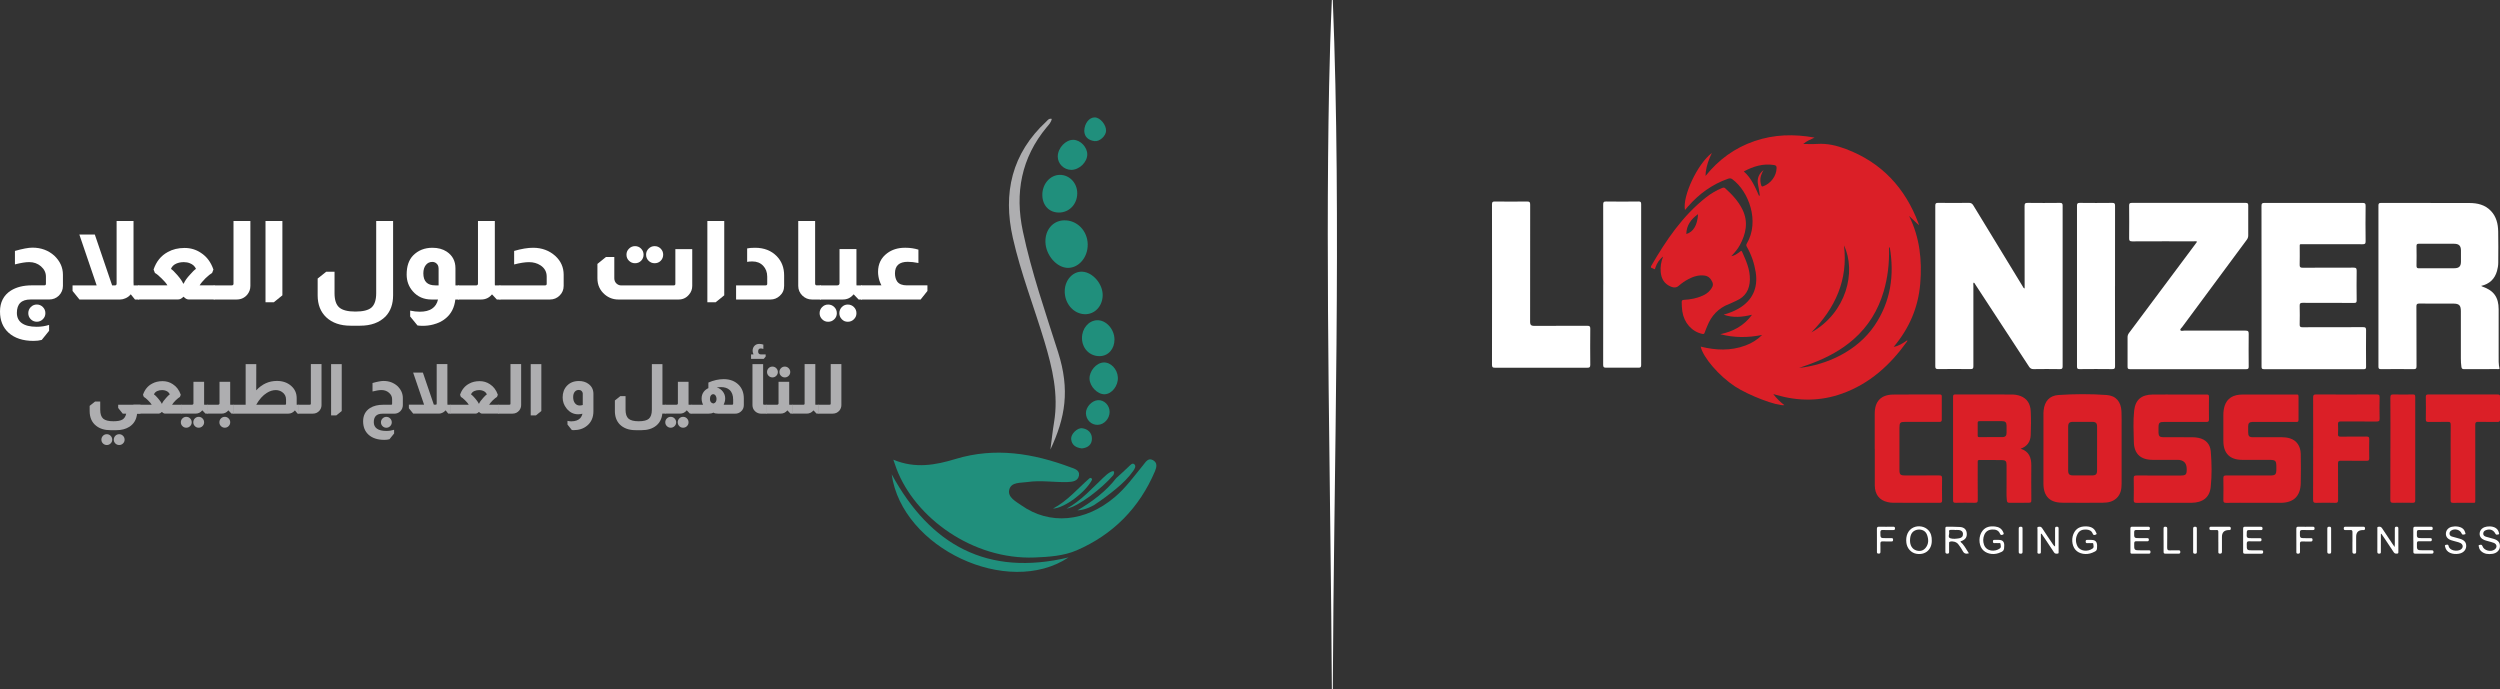 <?xml version="1.0" encoding="UTF-8"?><svg id="Layer_2" xmlns="http://www.w3.org/2000/svg" viewBox="0 0 813.16 224.21"><rect x="0" y="0" width="813.16" height="224.21" fill="#333333" stroke="none"/><defs><style>.cls-1{fill:#208f7c;}.cls-1,.cls-2,.cls-3,.cls-4{stroke-width:0px;}.cls-2{fill:#aeaeb0;}.cls-3{fill:#db1f27;}.cls-4{fill:#fff;}</style></defs><g id="Layer_1-2"><path class="cls-3" d="m576.77,128.17c1.15,1.5,2.32,2.6,3.62,3.61-2.48.32-11.63-3.17-16.09-6.1-5.16-3.4-10.36-9.42-11.13-12.94,4.9,1.22,9.77,1.43,14.57-.36,2.04-.76,3.86-1.86,5.42-3.44-4.57.93-9.1.95-13.61-.24,4.13-.87,7.65-2.67,10.33-6.33-3.16.75-6.12,1.09-9.24-.02,1.79-.51,3.34-1.11,4.79-1.94,4.55-2.62,6.46-6.69,5.64-11.88-.47-2.93-1.41-5.68-2.88-8.25-.22-.38-.26-.65-.02-1.05,4.28-7.25.62-17-4.69-20.93-.49-.36-.89-.34-1.41-.16-5.19,1.81-9.46,4.96-13.06,9.06-.31.35-.61.71-.95,1.11-.86-4.52,4.08-15.04,8.76-18.57-1,2.04-1.71,4.03-1.99,6.15-.05.35-.04.71-.08,1.34,4.33-5.39,9.56-9.15,15.9-11.33,6.35-2.18,12.81-2.37,19.57-1.15-1.37.62-2.58,1.11-3.68,2.08,1.6,0,3.08.08,4.55-.02,3.24-.21,6.31.52,9.3,1.65,11.67,4.39,19.34,12.7,23.65,24.27.05.13.07.27.14.54-1.14-1.07-2.18-2.06-3.23-3.04,3.49,7,4.27,14.41,3.63,22.05-.65,7.77-3.6,14.57-8.64,20.54,1.69-.29,3.04-1.2,4.37-2.12.17.19.02.31-.05.41-5.44,7.63-12.15,13.71-21.12,16.92-7.05,2.52-14.21,2.51-21.37.42-.25-.07-.51-.14-.99-.28m37.89-47.8c-.15.17-.21.21-.22.25-.02.12-.02.24-.02.36.11,4.7-.42,9.32-1.75,13.83-1.79,6.09-4.97,11.3-9.75,15.52-4.06,3.57-8.74,6.04-13.77,7.92-1.24.46-2.49.89-3.97,1.42,8.88-.97,18.83-5.4,24.5-13.75,5.27-7.76,6.54-16.31,4.98-25.54m-41.02-25.1c-.14.25-.29.5-.42.76-.68,1.34-.85,2.73-.38,4.17.11.35.2.55.68.37,2.47-.91,4.27-3.34,4.33-5.87.02-.66-.16-.93-.85-1.04-3.52-.55-6.69.41-9.81,2.09,2.48,2.18,3.7,5.1,4.98,8.01.29-.28.19-.52.15-.75-.15-.97-.28-1.96-.49-2.92-.43-1.99.24-3.58,1.82-4.82m26.12,24.54c1.39,11.28-2.88,20.43-10.61,28.3,11.41-6.39,14.69-19.76,10.61-28.3"/><path class="cls-4" d="m658.54,93.83v-.99c0-8.6.01-17.2-.02-25.8,0-.8.17-1.07,1.02-1.05,3.48.05,6.95.03,10.43,0,.66,0,.94.11.93.87-.02,17.44-.02,34.88,0,52.32,0,.73-.23.89-.91.88-2.85-.04-5.7-.05-8.54,0-.74.01-1.12-.26-1.5-.84-5.81-8.9-11.63-17.79-17.45-26.69-.14-.22-.23-.49-.52-.62-.24.29-.11.63-.11.93,0,8.75-.02,17.5,0,26.25,0,.72-.14.97-.92.96-3.51-.05-7.01-.04-10.52,0-.74,0-.95-.17-.95-.93.02-17.41.02-34.82,0-52.23,0-.69.17-.92.89-.91,3.36.04,6.71.04,10.07,0,.7,0,1.06.25,1.41.82,5.33,8.78,10.68,17.54,16.03,26.3.15.24.21.56.63.72"/><path class="cls-4" d="m806.99,92.98c.25.13.37.21.5.26,3.65,1.26,5.22,3.46,5.23,7.33,0,4.94,0,9.89,0,14.83,0,1.52-.08,3.06.3,4.55-.31.17-.62.1-.91.1-3.54,0-7.07,0-10.61.02-.55,0-.8-.14-.89-.71-.14-.92-.18-1.85-.18-2.77-.01-5.12,0-10.25,0-15.37,0-1.91-.55-2.46-2.45-2.47-3.69,0-7.37.02-11.06-.02-.75,0-.96.21-.95.96.03,6.47,0,12.94.04,19.41,0,.82-.23.98-1,.97-3.51-.04-7.01-.03-10.52,0-.64,0-.87-.12-.87-.83.02-17.47.02-34.94,0-52.4,0-.7.23-.84.88-.84,9.56.02,19.12,0,28.69.03,2.64,0,5.13.57,7.04,2.6,1.75,1.86,2.29,4.19,2.34,6.62.08,3.38.03,6.77.02,10.16,0,.93-.16,1.85-.41,2.75-.73,2.58-2.41,4.2-5.16,4.84m-14.38-5.75c1.89,0,3.77.01,5.66,0,1.53-.01,2.14-.61,2.16-2.11.02-1.23.01-2.46,0-3.68-.02-1.53-.66-2.16-2.22-2.17-3.8,0-7.61,0-11.41-.01-.6,0-.85.12-.83.78.04,2.13.04,4.25,0,6.38-.02.72.27.84.89.83,1.92-.03,3.83-.01,5.75-.01"/><path class="cls-4" d="m735.6,93.05c0-8.69.01-17.38-.02-26.07,0-.81.23-.99,1.01-.98,10.61.02,21.23.02,31.84,0,.75,0,1.03.13,1.02.97-.05,3.84-.05,7.67,0,11.51.01.85-.27.96-1.01.96-6.42-.03-12.83-.02-19.25-.01-1.34,0-1.16-.18-1.17,1.21,0,1.83.03,3.66-.02,5.48-.02.75.2.96.95.96,5.52-.03,11.03,0,16.55-.03.81,0,1.05.2,1.04,1.03-.05,3.21-.04,6.41,0,9.62,0,.69-.2.84-.86.83-5.58-.03-11.15,0-16.73-.03-.75,0-.97.2-.95.95.05,2.04.05,4.08,0,6.11-.02.74.24.88.92.88,6.57-.02,13.13,0,19.7-.03.81,0,.99.22.98,1-.04,3.96-.03,7.91,0,11.87,0,.61-.13.81-.78.81-10.79-.02-21.59-.02-32.38,0-.8,0-.84-.33-.84-.95.01-8.69,0-17.38,0-26.07"/><path class="cls-4" d="m714.63,78.62c-.38-.23-.72-.13-1.03-.13-6.68,0-13.37-.02-20.05.02-.86,0-1.03-.27-1.02-1.06.04-3.51.03-7.01,0-10.52,0-.65.1-.94.86-.94,12.35.02,24.7.02,37.05,0,.7,0,.83.23.83.87-.03,3.24-.03,6.47,0,9.71,0,.54-.15.97-.46,1.4-7.01,9.46-14.01,18.92-21.01,28.38-.24.33-.75.7-.6,1.02.2.42.81.17,1.23.17,6.65.01,13.31.02,19.96,0,.83,0,1.04.23,1.03,1.05-.04,3.53-.03,7.07,0,10.61,0,.62-.09.88-.82.88-12.59-.02-25.18-.02-37.77,0-.72,0-.82-.24-.81-.87.03-3.18.03-6.35,0-9.53,0-.54.16-.96.48-1.39,7.12-9.52,14.23-19.05,21.34-28.59.26-.35.52-.71.79-1.08"/><path class="cls-4" d="m485.31,92.63c0-8.72.01-17.44-.02-26.16,0-.76.2-.94.94-.93,3.48.04,6.96.06,10.43,0,.92-.02,1.05.29,1.05,1.11-.03,12.73-.02,25.47-.02,38.2q0,1.14,1.16,1.14c5.82,0,11.63.01,17.45-.02.73,0,.97.17.96.93-.04,3.92-.04,7.85,0,11.78,0,.78-.25.93-.97.93-10.01-.02-20.02-.03-30.04,0-.83,0-.96-.26-.96-1.01.03-8.66.02-17.32.02-25.98"/><path class="cls-3" d="m540.98,83.41c-1.36,1.06-2.06,2.25-2.52,3.6-.1.28-.12.8-.59.41-.31-.25-1.24-.16-.76-.98,4.83-8.33,10.18-16.26,17.87-22.29,1.56-1.22,3.26-2.23,5.11-2.98.37-.15.69-.27,1.06.07,2.24,2.02,4.29,4.21,5.62,6.94,1.95,4.01,1.15,7.86-.89,11.59-.72,1.32-1.71,2.45-2.76,3.55,1.11-.16,1.95-.81,2.8-1.43.25-.18.48-.53.73.03,1.29,2.87,2.59,5.74,2.52,8.99-.06,3.19-1.37,5.59-4.39,6.9-.8.35-1.56.76-2.37,1.07-3.49,1.33-5.8,3.82-7.14,7.26-.26.67-.58,1.32-.79,2-.15.5-.37.55-.85.45-3.37-.75-5.91-3.63-6.44-7.37-.14-.98-.19-1.96-.19-2.96,0-.53.18-.7.73-.73,2.1-.12,4.16-.48,6.1-1.37.94-.43,1.79-.98,2.43-1.8.59-.76,1.18-1.53.71-2.6-.5-1.15-1.28-1.97-2.56-2.13-1.89-.25-3.62.31-5.26,1.17-1.12.59-2.15,1.31-3.1,2.14-.78.67-1.57.69-2.5.32-2.17-.87-3.18-2.52-3.38-4.77-.15-1.66.08-3.28.79-5.09m7.53-7.29c2.29-.64,3.63-2.9,3.82-6.46-2.27,1.62-3.75,3.59-3.82,6.46"/><path class="cls-3" d="m664.66,145.94c0-3.62,0-7.25,0-10.87,0-.54,0-1.08.06-1.62.33-2.95,1.89-4.78,4.86-4.97,5.2-.35,10.43-.37,15.62,0,3.09.22,4.7,2.22,4.84,5.35.07,1.64.04,3.29.04,4.94,0,6.2,0,12.4,0,18.6,0,1.75-.29,3.4-1.65,4.68-1.22,1.14-2.75,1.45-4.32,1.46-4.47.04-8.93.05-13.4,0-4-.04-6-2.09-6.05-6.08,0-.06,0-.12,0-.18v-11.32m17.45,0c0-2.37,0-4.73,0-7.1,0-1.23-.39-1.61-1.61-1.62-2.04-.01-4.08,0-6.12,0-1.31,0-1.67.34-1.68,1.64-.01,4.7-.01,9.41,0,14.11,0,1.3.36,1.66,1.66,1.68,2.04.03,4.08.03,6.11,0,1.28-.02,1.63-.4,1.63-1.7,0-2.34,0-4.67,0-7.01"/><path class="cls-3" d="m657.22,145.94c2.75.87,3.52,2.89,3.49,5.47-.04,3.57-.02,7.13.01,10.7.01,1.42.06,1.42-1.4,1.42-1.89,0-3.78-.02-5.67.01-.61.01-.84-.18-.9-.79-.18-1.68-.07-3.35-.09-5.03-.02-2.16,0-4.32,0-6.47,0-1.22-.3-1.59-1.51-1.61-2.43-.04-4.86,0-7.28-.03-.68,0-.59.41-.59.82,0,4.05-.03,8.09.02,12.14,0,.82-.23.99-1,.97-2.07-.05-4.14-.04-6.21,0-.6,0-.83-.13-.83-.79.02-11.24.02-22.48,0-33.71,0-.6.19-.75.77-.74,6.09.02,12.17.01,18.26.02.96,0,1.91.13,2.82.46,2.29.84,3.3,2.65,3.41,4.93.13,2.6.11,5.21,0,7.82-.09,2.12-1.12,3.69-3.3,4.42m-9.58-8.96c-1.26,0-2.52,0-3.77,0-.4,0-.6.09-.6.54.02,1.38.02,2.75,0,4.13,0,.39.12.52.51.52,2.55-.01,5.09,0,7.64-.02.82,0,1.25-.48,1.24-1.33-.01-.81,0-1.62,0-2.43-.02-1.01-.4-1.4-1.42-1.41-1.2-.02-2.4,0-3.6,0"/><path class="cls-3" d="m732.97,163.54c-2.97,0-5.93-.03-8.9.02-.73.01-.9-.23-.89-.92.04-2.37.05-4.73,0-7.1-.02-.74.23-.89.92-.89,4.71.03,9.41.01,14.12.01,1.92,0,2.2-.28,2.2-2.16,0-2.9-.03-2.93-2.97-2.93-2.73,0-5.45,0-8.18,0-4-.02-6.08-2.12-6.09-6.13,0-2.85,0-5.69,0-8.54,0-1,.13-1.97.43-2.92.78-2.4,2.7-3.64,5.77-3.65,5.81-.02,11.63,0,17.44,0,.06,0,.12,0,.18,0,.46-.06.63.12.63.6-.02,2.55-.03,5.09,0,7.64.01.72-.39.67-.85.67-4.47,0-8.93,0-13.4,0-.27,0-.54-.01-.81,0-.94.05-1.3.41-1.32,1.34-.02.69-.01,1.38,0,2.07.01,1.2.36,1.56,1.55,1.56,3.15,0,6.29,0,9.44,0,.88,0,1.74.11,2.57.36,2.17.66,3.5,2.5,3.54,5.08.06,3.17.07,6.35,0,9.52-.09,4.22-2.32,6.36-6.56,6.38-2.94.01-5.87,0-8.81,0"/><path class="cls-3" d="m703.9,163.54c-2.97,0-5.94-.02-8.9.02-.71,0-.99-.14-.98-.92.05-2.37.05-4.73,0-7.1-.02-.75.26-.88.93-.88,4.74.02,9.47.01,14.21.01,1.83,0,2.1-.27,2.1-2.06q0-3.04-3.02-3.04c-2.7,0-5.4,0-8.09,0-3.9-.01-6.02-1.98-6.09-5.84-.07-3.38-.26-6.78.1-10.15.39-3.55,2.36-5.2,5.97-5.25,3.06-.04,6.11,0,9.17,0,2.82,0,5.64.02,8.45-.01.59,0,.76.16.75.75-.03,2.43-.04,4.85,0,7.28.01.7-.17.91-.89.9-4.53-.03-9.05-.02-13.58-.02-1.69,0-1.95.25-1.95,1.91,0,.54-.01,1.08,0,1.62.04,1.07.4,1.44,1.5,1.45,3.15.01,6.29,0,9.44.01.69,0,1.38.06,2.05.2,2.29.46,3.82,1.93,4.02,4.45.3,3.85.39,7.74-.03,11.57-.37,3.42-2.61,5.05-6.27,5.11-.03,0-.06,0-.09,0h-8.81"/><path class="cls-4" d="m521.48,92.52c0-8.66,0-17.32-.02-25.98,0-.75.13-1.01.96-1,3.51.06,7.02.04,10.52,0,.64,0,.87.12.87.82-.02,17.47-.02,34.94,0,52.41,0,.71-.25.83-.89.83-3.51-.03-7.02-.03-10.52,0-.74,0-.95-.18-.95-.94.03-8.72.02-17.44.02-26.16"/><path class="cls-4" d="m687.93,93.06c0,8.69,0,17.38.02,26.06,0,.74-.17.95-.93.94-3.54-.04-7.07-.04-10.61,0-.69,0-.84-.2-.84-.85.02-17.43.02-34.87,0-52.3,0-.69.16-.92.89-.92,3.54.04,7.07.04,10.61,0,.73,0,.88.24.88.92-.02,8.72-.01,17.43-.01,26.15"/><path class="cls-3" d="m609.78,146.04c0-3.84,0-7.67,0-11.51,0-3.98,2.01-6.13,5.97-6.19,5.07-.07,10.13-.01,15.2-.03.53,0,.64.18.64.67-.02,2.49-.03,4.97,0,7.46,0,.65-.2.8-.81.79-3.69-.03-7.38-.01-11.06-.01-1.67,0-1.9.23-1.9,1.94,0,4.55,0,9.11,0,13.66,0,1.54.28,1.83,1.84,1.83,3.69,0,7.38.02,11.06-.01.73,0,.98.17.97.94-.05,2.4-.03,4.79,0,7.19,0,.56-.13.78-.75.78-5.07-.03-10.13,0-15.2-.02-.59,0-1.2-.09-1.78-.22-2.67-.6-4.14-2.48-4.16-5.41-.03-3.96,0-7.91,0-11.87"/><path class="cls-3" d="m752.4,145.85c0-5.51.01-11.03-.02-16.54,0-.74.12-1.02.96-1.01,6.57.04,13.13.03,19.7,0,.72,0,.98.14.96.92-.05,2.31-.06,4.62,0,6.92.02.83-.26.98-1.02.97-3.87-.04-7.74,0-11.6-.03-.7,0-.94.18-.91.9.06,1.08.05,2.16,0,3.24-.03.62.18.82.81.81,2.82-.03,5.64.01,8.45-.03.72-.01.92.2.9.91-.05,2.04-.04,4.08,0,6.11.01.66-.16.88-.85.87-2.82-.04-5.64,0-8.45-.03-.67,0-.87.17-.86.85.03,3.96,0,7.91.03,11.87,0,.81-.23,1.01-1.01.98-2.01-.06-4.02-.06-6.03,0-.85.03-1.11-.18-1.1-1.07.04-5.54.02-11.09.02-16.63"/><path class="cls-3" d="m797.11,150.26c0-4.01-.02-8.03.02-12.04,0-.76-.15-1.04-.97-1.01-2.07.06-4.14,0-6.2.03-.66.01-.95-.11-.93-.87.05-2.43.03-4.85,0-7.28,0-.56.12-.78.74-.78,7.55.02,15.1.02,22.66,0,.61,0,.75.19.74.76-.03,2.46-.03,4.91,0,7.37,0,.64-.21.81-.82.8-2.1-.03-4.2.02-6.29-.03-.75-.02-.96.21-.95.96.03,8.06.02,16.12.01,24.17,0,1.41.09,1.19-1.2,1.2-2.01.01-4.02-.02-6.02.02-.64.01-.8-.19-.8-.81.03-4.16.01-8.33.01-12.49"/><path class="cls-3" d="m777.52,145.85c0-5.51.02-11.02-.02-16.54,0-.86.27-1.03,1.05-1.01,2.1.05,4.2.04,6.29,0,.58,0,.75.15.75.74-.02,11.23-.02,22.47,0,33.7,0,.63-.18.81-.81.8-2.13-.04-4.26-.04-6.38,0-.7.01-.91-.18-.91-.9.03-5.6.02-11.2.02-16.81"/><path class="cls-4" d="m774.41,173.68c0,1.9,0,3.8,0,5.7,0,.37.04.71-.53.71-.48,0-.62-.17-.62-.63.01-2.46,0-4.91.01-7.37,0-.27-.15-.67.28-.74.47-.08.91-.07,1.24.45,1.12,1.74,2.28,3.44,3.43,5.16.18.27.37.53.67.96.03-.45.06-.72.06-1,0-1.68.01-3.36,0-5.03,0-.43.15-.58.58-.58.43,0,.58.17.57.58,0,2.52,0,5.03,0,7.55,0,.25.08.58-.33.62-.45.04-.86.06-1.17-.43-.93-1.46-1.91-2.9-2.88-4.34-.38-.56-.76-1.12-1.14-1.67-.06.02-.11.03-.17.05"/><path class="cls-4" d="m638.98,177.73c-.36-.58-.83-1.08-1.31-1.5.09-.26.26-.23.4-.28,1.26-.5,1.76-1.28,1.64-2.56-.12-1.15-.81-1.87-2.17-1.98-1.43-.11-2.87-.05-4.31-.09-.45,0-.47.28-.47.59,0,2.52,0,5.03,0,7.55,0,.47.16.62.63.63.52,0,.59-.23.58-.66-.02-.87,0-1.74,0-2.61,0-.25-.08-.53.31-.64.88-.25,2.11.08,2.68.85.54.72,1.07,1.45,1.48,2.25.45.86,1.09.92,1.97.69-.5-.79-.97-1.52-1.42-2.25m-4.57-2.62c-1.04-.31-.24-1.39-.44-2.09-.11-.39.03-.7.55-.66.42.03.84,0,1.26,0v.04c.48,0,.96-.05,1.43.01.72.1,1.24.49,1.27,1.27.02.81-.43,1.28-1.22,1.41-.95.16-1.97.28-2.85.02"/><path class="cls-4" d="m680.25,175.62q1.86-.04,1.86,1.86c0,1.58-.07,1.68-1.55,2.3-1.96.82-4.3.42-5.49-.95-1.26-1.45-1.41-4.04-.31-5.82.93-1.51,2.41-1.87,4.05-1.78,1.31.07,2.39.58,2.92,1.87.09.23.49.6-.07.8-.41.15-.75.28-.98-.33-.36-.96-1.19-1.3-2.15-1.33-1.11-.04-2.1.26-2.69,1.28-.76,1.31-.81,2.7-.17,4.05.84,1.77,3.38,2.01,5.01.82.48-.35.24-.96.2-1.44-.04-.49-.52-.25-.8-.28-.39-.04-.78-.02-1.17,0-.39.02-.51-.16-.52-.54,0-.39.14-.54.52-.52.45.02.9,0,1.35,0"/><path class="cls-4" d="m650.12,175.62q1.79-.04,1.79,1.72c0,1.72-.19,1.98-1.82,2.56-2,.71-4.3.14-5.39-1.34-1.17-1.59-1.14-4.29.13-5.9,1.06-1.35,2.53-1.58,4.13-1.4,1.22.14,2.15.7,2.63,1.88.12.3.33.62-.18.78-.35.11-.66.21-.86-.28-.48-1.19-1.5-1.48-2.65-1.4-1.17.08-2.04.64-2.49,1.76-.42,1.04-.45,2.11-.09,3.16.78,2.3,3.67,2.38,5.19,1.21.47-.36.25-.96.19-1.44-.06-.47-.53-.24-.82-.27-.39-.04-.78-.03-1.17,0-.43.02-.48-.24-.48-.57,0-.33.1-.5.46-.48.48.02.96,0,1.44,0"/><path class="cls-4" d="m663.82,173.66c0,1.88,0,3.75,0,5.63,0,.42.08.83-.6.81-.67-.02-.5-.46-.5-.81,0-2.36-.01-4.73,0-7.09,0-.29-.21-.74.25-.83.45-.09.91-.14,1.25.4,1.16,1.81,2.38,3.59,3.58,5.37.15.22.3.43.64.62v-3.34c0-.84.01-1.68,0-2.51,0-.41.12-.59.56-.59.41,0,.59.12.59.56-.01,2.54,0,5.09,0,7.63,0,.22.07.54-.28.55-.43.02-.87.14-1.19-.36-.93-1.46-1.91-2.89-2.88-4.34-.4-.59-.8-1.18-1.21-1.77-.07.02-.13.04-.2.06"/><path class="cls-4" d="m627.24,172.47c-1.17-1.28-3.25-1.65-4.88-.9-1.72.8-2.59,2.73-2.28,5.03.25,1.81,1.55,3.23,3.23,3.52,2.92.51,5.03-1.34,5.03-4.21.03-1.42-.27-2.53-1.1-3.44m-.98,5.81c-.77.89-1.81,1.1-2.94.76-1.34-.41-2.09-1.63-2.06-3.31.04-1.93.73-3.01,2.18-3.39.29-.07.59-.12.88-.1,1.18.06,2.08.63,2.48,1.74.54,1.5.57,3.02-.54,4.3"/><path class="cls-4" d="m784.96,175.68c0-1.23.02-2.46,0-3.69,0-.5.15-.68.67-.67,1.68.03,3.36.02,5.04,0,.41,0,.6.1.61.55,0,.46-.21.55-.6.54-1.29-.01-2.58.01-3.87-.01-.5-.01-.66.13-.68.65-.05,1.99-.07,1.99,1.94,1.99.78,0,1.56,0,2.34,0,.33,0,.57.03.58.47,0,.46-.21.56-.6.55-1.17-.01-2.34.02-3.51-.01-.51-.01-.73.09-.74.68-.04,2.26-.06,2.26,2.21,2.26.84,0,1.68.01,2.52,0,.41,0,.68.04.67.57-.02.48-.27.52-.64.52-1.77,0-3.54-.02-5.31,0-.49,0-.62-.19-.61-.64.02-1.26,0-2.52,0-3.78"/><path class="cls-4" d="m692.94,175.72c0-1.26.02-2.52,0-3.78,0-.46.14-.63.61-.62,1.71.02,3.42.02,5.13,0,.4,0,.6.09.61.54,0,.46-.19.55-.59.54-1.26-.02-2.52.01-3.78-.01-.51-.01-.74.09-.75.68-.04,1.97-.07,1.97,1.89,1.97.78,0,1.56.01,2.34,0,.37,0,.54.1.54.5,0,.4-.16.52-.54.52-1.17,0-2.34.02-3.51-.01-.55-.02-.7.18-.71.72-.04,2.23-.06,2.23,2.16,2.23.87,0,1.74.01,2.61,0,.38,0,.54.13.52.52-.01.34-.06.57-.49.57-1.86-.01-3.72-.01-5.58,0-.45,0-.45-.27-.45-.59,0-1.26,0-2.52,0-3.78"/><path class="cls-4" d="m729.61,175.73c0-1.26.01-2.52,0-3.77,0-.45.13-.64.61-.63,1.68.02,3.36.02,5.04,0,.42,0,.67.06.67.58,0,.59-.38.5-.73.5-1.23,0-2.46.02-3.69,0-.48,0-.68.12-.71.65-.1,2-.12,2,1.87,2,.78,0,1.56,0,2.34,0,.32,0,.58,0,.58.45,0,.43-.14.58-.57.57-1.14-.02-2.28.03-3.42-.02-.64-.03-.8.22-.81.83-.01,2.12-.03,2.12,2.11,2.12.87,0,1.74,0,2.61,0,.37,0,.63.02.62.51-.01.42-.13.58-.57.58-1.8-.02-3.6-.02-5.39,0-.54,0-.56-.28-.56-.68.01-1.23,0-2.46,0-3.68"/><path class="cls-4" d="m809.65,171.21c1.71.01,2.86.73,3.13,2,.05.21.3.59-.17.62-.3.02-.67.28-.93-.21-.65-1.25-1.72-1.66-3.02-1.21-.51.17-.9.48-.95,1.07-.05.63.36.93.87,1.09.83.25,1.68.45,2.51.7,1.49.44,2.13,1.26,2.04,2.55-.08,1.2-1.06,2.14-2.46,2.33-1.28.17-2.52.09-3.56-.8-.42-.36-.7-.83-.79-1.38-.04-.24-.33-.64.18-.72.37-.06.75-.24.97.41.48,1.42,2.7,1.98,3.94,1.08.88-.64.8-1.7-.21-2.14-.6-.26-1.26-.38-1.89-.57-.43-.13-.87-.22-1.28-.39-.98-.4-1.51-1.14-1.49-2.04.02-.98.63-1.77,1.63-2.14.49-.18.99-.23,1.5-.23"/><path class="cls-4" d="m798.45,171.21c1.91,0,3.01.67,3.35,1.9.06.23.37.64-.15.7-.31.04-.72.3-.97-.29-.52-1.26-2.26-1.71-3.39-.95-.37.25-.59.59-.55,1.06.04.49.35.76.78.89.86.26,1.73.47,2.59.72,1.5.44,2.14,1.25,2.05,2.53-.08,1.22-1.03,2.13-2.44,2.35-.96.15-1.91.1-2.82-.3-.85-.38-1.37-1.04-1.58-1.94-.06-.25-.22-.64.29-.67.32-.02.72-.24.83.35.31,1.64,2.81,1.88,3.91,1.21.92-.56.91-1.64-.06-2.14-.42-.22-.9-.32-1.36-.45-.57-.17-1.16-.29-1.72-.49-1.19-.43-1.73-1.21-1.64-2.28.09-1.01.83-1.83,1.95-2.07.38-.08.77-.1.92-.12"/><path class="cls-4" d="m746.91,175.64c0-1.2.02-2.39,0-3.59-.01-.52.11-.75.69-.73,1.53.04,3.05.02,4.58,0,.42,0,.67.06.67.58,0,.5-.28.51-.64.51-1.11,0-2.21.02-3.32-.01-.55-.02-.8.11-.81.73-.03,1.92-.06,1.92,1.86,1.92.54,0,1.08,0,1.62,0,.36,0,.63.01.63.51,0,.51-.23.59-.66.58-.9-.02-1.8.03-2.69-.02-.61-.03-.77.21-.75.78.04.87,0,1.73.01,2.6.01.49-.2.6-.65.6-.47,0-.54-.21-.53-.6.01-1.29,0-2.57,0-3.86"/><path class="cls-4" d="m610.5,175.69c0-1.2.02-2.4-.01-3.59-.02-.57.13-.8.74-.78,1.5.04,2.99.02,4.49,0,.43,0,.67.08.66.58,0,.49-.28.51-.64.51-1.11,0-2.22.03-3.32-.02-.65-.03-.8.21-.8.82,0,1.83-.02,1.83,1.84,1.83.6,0,1.2.02,1.8,0,.41-.02.49.18.49.54,0,.36-.1.55-.5.54-.96-.02-1.92.03-2.87-.02-.61-.03-.77.2-.75.77.04.87,0,1.74.01,2.6,0,.39-.08.6-.54.61-.49,0-.65-.19-.6-.64,0-.03,0-.06,0-.09v-3.68"/><path class="cls-4" d="m721.54,176.26c0-1.08-.02-2.16,0-3.24.01-.46-.13-.65-.61-.62-.57.03-1.14-.01-1.71.01-.41.02-.58-.11-.58-.55,0-.46.22-.54.61-.54,1.92.01,3.84.01,5.76,0,.43,0,.58.15.59.57.01.48-.25.54-.62.52-.03,0-.06,0-.09,0q-2.17.06-2.17,2.22c0,1.59-.01,3.18,0,4.76,0,.47-.1.7-.64.7-.56,0-.54-.31-.53-.69,0-1.05,0-2.1,0-3.15"/><path class="cls-4" d="m765.17,176.23c0-1.05-.02-2.1,0-3.15.01-.5-.16-.71-.67-.68-.54.03-1.08,0-1.62.01-.37.01-.54-.1-.54-.51,0-.41.13-.59.57-.58,1.92.02,3.84.01,5.76,0,.41,0,.59.12.59.56,0,.47-.22.56-.61.53-.06,0-.12,0-.18,0q-2.1.04-2.1,2.19c0,1.59,0,3.18,0,4.76,0,.42.01.74-.59.74-.57,0-.62-.29-.62-.73.01-1.05,0-2.1,0-3.15"/><path class="cls-4" d="m703.73,175.69c0-1.26,0-2.51,0-3.77,0-.39.07-.6.54-.6.45,0,.65.12.65.6-.02,2.07.02,4.13-.02,6.2-.01.72.22.94.92.9.9-.06,1.8,0,2.69-.02.4,0,.69.02.67.56-.02.47-.24.53-.62.53-1.41-.01-2.82-.02-4.22,0-.49,0-.61-.18-.6-.63.02-1.26,0-2.51,0-3.77"/><path class="cls-4" d="m656.62,175.62c0-1.23.02-2.46,0-3.68,0-.48.18-.61.63-.62.47,0,.62.15.61.62-.02,2.51-.02,5.03,0,7.54,0,.47-.14.62-.61.62-.46,0-.64-.14-.63-.62.02-1.29,0-2.57,0-3.86"/><path class="cls-4" d="m758.24,175.71c0,1.26-.02,2.51,0,3.77.01.48-.15.62-.62.61-.46,0-.63-.15-.63-.62.02-2.51.02-5.03,0-7.54,0-.48.18-.6.63-.61.48,0,.62.16.61.62-.03,1.26,0,2.51,0,3.77"/><path class="cls-4" d="m713.35,175.62c0-1.17,0-2.34,0-3.5,0-.45-.02-.81.63-.8.61,0,.57.35.57.76,0,2.43,0,4.85,0,7.28,0,.4.05.75-.57.76-.65,0-.64-.35-.63-.8,0-1.23,0-2.46,0-3.68"/><path class="cls-1" d="m290.6,149.53c7.12,2.97,13.69,1.74,20.21-.24,12.84-3.9,25.25-1.84,37.45,2.72,1.16.43,2.98.88,2.7,2.62-.3,1.88-2.13,2.11-3.68,2.16-4.37.15-8.75-.66-13.13,0-2.19.33-5.23-.06-5.87,2.46-.63,2.47,2.11,3.83,3.91,5.1,9.25,6.54,20.86,5.45,30.45-2.69,3.59-3.04,6.29-6.85,9.24-10.44.77-.94,1.54-2.37,3.08-1.58,1.56.8,1.29,2.26.73,3.59-5.08,11.98-13.66,20.66-25.5,25.78-4.16,1.8-8.99,2.14-13.66,2.32-20.12.79-38.92-12.89-44.95-28.92-.29-.76-.54-1.54-1-2.86Z"/><path class="cls-2" d="m341.66,146.21c.44-3.28.72-6.06,1.18-8.81,1.52-9.09-.54-17.73-3.12-26.33-3.38-11.25-7.69-22.21-10.28-33.69-3.3-14.61-.34-27.45,10.91-37.88.43-.4.78-1.04,1.75-.84-.19,1.13-.96,1.91-1.62,2.69-8.31,9.99-10.42,21.42-7.78,33.89,2.83,13.39,7.33,26.31,11.46,39.31,3.9,12.28,2.36,21.31-2.5,31.66Z"/><path class="cls-1" d="m347.56,181.31c-19.77,13.15-54.2-3.01-57.53-27.04,12.59,23.09,31.18,33.31,57.53,27.04Z"/><path class="cls-1" d="m353.79,79.53c.06,4.09-2.8,7.53-6.31,7.6-3.67.07-7.33-4.06-7.44-8.42-.11-3.96,2.44-6.94,6.04-7.04,4.23-.12,7.66,3.37,7.72,7.86Z"/><path class="cls-1" d="m352.86,102.2c-3.72-.09-6.68-3.56-6.54-7.69.12-3.51,2.67-6.27,5.69-6.14,3.46.16,6.79,4.08,6.65,7.83-.13,3.49-2.63,6.07-5.79,6Z"/><path class="cls-1" d="m344.43,69.13c-3.15,0-5.32-2.25-5.4-5.6-.08-3.64,2.52-6.66,5.74-6.65,3.16,0,5.69,2.74,5.62,6.11-.07,3.5-2.64,6.15-5.97,6.14Z"/><path class="cls-1" d="m351.93,109.96c-.02-3.13,2.17-5.71,4.93-5.8,2.89-.09,5.58,2.86,5.64,6.19.05,3.11-1.98,5.44-4.79,5.49-3.26.06-5.77-2.49-5.78-5.89Z"/><path class="cls-1" d="m359.31,128.24c-2.3.08-4.85-2.52-4.93-5.02-.08-2.56,2.19-5.2,4.58-5.32,2.32-.12,4.49,2.15,4.64,4.84.15,2.72-1.95,5.42-4.28,5.5Z"/><path class="cls-1" d="m348.45,55.25c-2.42-.02-4.4-1.97-4.4-4.34,0-2.78,2.59-5.51,5.13-5.43,2.28.08,4.47,2.39,4.47,4.73,0,2.54-2.6,5.05-5.21,5.04Z"/><path class="cls-1" d="m357.07,138.19c-2.11.06-3.8-1.59-3.86-3.78-.05-1.99,1.92-4.13,3.92-4.25,2.02-.12,3.8,1.67,3.79,3.82-.01,2.2-1.79,4.15-3.85,4.2Z"/><path class="cls-1" d="m363.14,155.44c1.33-1.21,2.69-2.4,3.98-3.66.53-.51,1.18-1.27,1.76-.83.81.6.15,1.6-.25,2.18-1.56,2.24-3.54,4.14-5.63,5.87-2.31,1.91-4.74,3.71-7.25,5.35-1.11.57-2.86,1.52-5.28,1.65,4.78-2.85,9.22-6.11,12.66-10.56Z"/><path class="cls-1" d="m352.67,42.61c.06-2.53,1.64-4.46,3.43-4.42,1.76.04,3.75,2.42,3.66,4.4-.07,1.62-2.06,3.51-3.71,3.31-2.01-.24-3.31-1.35-3.38-3.29Z"/><path class="cls-1" d="m351.86,145.85c-1.79-.22-3.28-.98-3.45-3.07-.13-1.6,2-3.69,3.58-3.49,1.81.23,3.1,1.41,3.17,3.21.08,1.97-1.15,3.16-3.3,3.36Z"/><path class="cls-1" d="m346.91,165.46c4.88-2.71,8.21-6.57,11.89-10.03.79-.74,1.6-1.54,2.56-1.98,1.24-.58,1.14.25.79,1.07-3.82,4.4-11.33,10.23-15.24,10.94Z"/><path class="cls-1" d="m342.5,165.43c4.77-2.54,7.94-6.44,11.86-9.85.42-.36,1.04.12.77.61-2.1,3.94-8.83,9.08-12.64,9.24Z"/><path class="cls-4" d="m4.85,81.62c2.5-.71,4.4-1.07,5.71-1.07,2.78,0,5.15.87,7.09,2.6,1.88,1.78,2.82,3.85,2.82,6.2v3.64c0,1.21-.44,2.27-1.32,3.17-.86.83-1.9,1.25-3.14,1.25h-6.06c-2.97,0-4.46,1.45-4.46,4.35s2.15,4.53,6.45,4.53c1.4,0,2.75-.2,4.03-.61v1.92l-2.39,2.96c-.76.21-1.65.32-2.67.32-3.45,0-6.16-.89-8.13-2.67-1.85-1.69-2.78-3.99-2.78-6.92s1.18-5.28,3.53-6.77c1.81-1.14,4.09-1.71,6.85-1.71h4.06c.33,0,.5-.17.5-.5v-2.35c0-1.28-.54-2.39-1.6-3.32-1.07-.93-2.35-1.39-3.85-1.39-1.16,0-2.71.25-4.63.75v-4.39Zm7.13,17.43c.76,0,1.41.27,1.96.82s.82,1.21.82,2-.27,1.41-.82,1.96-1.2.82-1.96.82-1.44-.27-1.98-.82-.8-1.2-.8-1.96.27-1.45.82-2,1.2-.82,1.96-.82Z"/><path class="cls-4" d="m43.43,71.89v19.93c0,.21.01.55.04,1h1.78v4.6h-1.35l-1.32-1.64h-.11c-.43.55-.99.96-1.68,1.25-.57.26-1.14.39-1.71.39h-13.23l-2.25-2.78v-1.82h7.84l-5.63-16.54h5.03l5.63,16.54h.96c.17,0,.3-.05.39-.14.07-.14.11-.26.11-.36v-20.43h5.49Z"/><path class="cls-4" d="m49.95,87.68c.88-2.62,2.42-4.52,4.63-5.71,1.57-.88,3.39-1.32,5.46-1.32,1.95,0,3.71.52,5.28,1.57,1.9,1.21,3.27,3.03,4.1,5.46l-.43,1.1c-.55.31-1.27.89-2.17,1.75-.86.86-1.49,1.62-1.89,2.28h4.85v4.6h-8.38c-.57,0-1.12-.29-1.64-.86h-.14c-.52.57-1.1.86-1.75.86h-12.87v-4.6h9.45c-.38-.67-1-1.4-1.85-2.21-.93-.93-1.66-1.53-2.21-1.82l-.43-1.1Zm13.8-.21c-.36-.86-1.02-1.47-2-1.85-.59-.24-1.25-.36-1.96-.36-.93,0-1.76.17-2.5.5-.83.38-1.39.95-1.68,1.71.48.29,1.15.94,2.03,1.96,1,1.14,1.64,2.07,1.93,2.78h.21c.33-.83,1.03-1.82,2.1-2.96.78-.9,1.4-1.5,1.85-1.78Z"/><path class="cls-4" d="m81.44,71.89v21.11c0,1.05-.33,1.98-1,2.82-.9,1.07-2.06,1.6-3.46,1.6h-7.45v-4.6h5.88c.14,0,.26-.04.36-.11.12-.09.18-.23.18-.39v-20.43h5.49Z"/><path class="cls-4" d="m91.85,71.89v24.17l-2.78,2.25h-2.71v-26.42h5.49Z"/><path class="cls-4" d="m127.86,71.89v24.17c0,2.85-.82,5.15-2.46,6.88-2,2-4.74,3-8.24,3h-3.14c-3.3,0-5.93-.9-7.88-2.71-1.88-1.76-2.82-4.15-2.82-7.17v-5.46l2.78-2.21h2.71v6.99c0,2.19.51,3.73,1.53,4.62,1.02.89,2.77,1.34,5.24,1.34s4.21-.43,5.21-1.28c1.04-.9,1.57-2.46,1.57-4.67v-23.5h5.49Z"/><path class="cls-4" d="m140.37,97.42c-2.52,0-4.55-.89-6.1-2.67-1.33-1.52-2-3.34-2-5.46,0-2.69.7-4.75,2.1-6.2,1.64-1.66,3.73-2.5,6.28-2.5,1.83,0,3.38.42,4.64,1.25,1.9,1.26,2.85,3.07,2.85,5.42v5.56h1.14v4.6h-1.18c-.29,2.61-1.33,4.66-3.14,6.13-1.09.93-2.45,1.59-4.06,2-1.09.29-2.25.43-3.46.43-.52,0-1.07-.04-1.64-.11l-2.39-2.92v-1.92c1.09.24,2.14.36,3.14.36,3.33,0,5.3-1.32,5.92-3.96h-2.1Zm2.28-10.13c0-.74-.27-1.31-.82-1.71-.36-.26-.76-.39-1.21-.39-.88,0-1.59.34-2.12,1.02-.53.68-.8,1.58-.8,2.69,0,2.62,1.29,3.92,3.89,3.92h1.07v-5.53Z"/><path class="cls-4" d="m160.95,71.89v20.61c0,.09.01.2.04.32h1.75v4.6h-1.14l-1.53-1.64h-.07c-.9,1.09-2.07,1.64-3.49,1.64h-7.45v-4.6h5.88c.14,0,.25-.04.32-.11.14-.09.21-.23.21-.39v-20.43h5.49Z"/><path class="cls-4" d="m167.22,81.62c2.38-.69,4.43-1.03,6.17-1.03,2.85,0,5.26.89,7.24,2.67,1.81,1.66,2.71,3.7,2.71,6.1v3.64c0,1.21-.43,2.25-1.28,3.1-.88.88-1.94,1.32-3.17,1.32h-16.4v-4.6h14.83c.33,0,.5-.17.5-.5v-2.35c0-1.57-.68-2.79-2.03-3.67-1.07-.69-2.31-1.03-3.71-1.03-1.31,0-2.92.25-4.85.75v-4.39Z"/><path class="cls-4" d="m225.16,81.02v11.98c0,1.09-.36,2.04-1.07,2.85-.88,1.05-2,1.57-3.35,1.57h-19.61c-1.66,0-3.13-.54-4.39-1.6-1.62-1.38-2.42-3.15-2.42-5.31v-4.67l2.78-2.25h2.71v6.92c0,.71.25,1.3.75,1.75.45.38.93.57,1.43.57h17.15c.36,0,.53-.17.53-.5v-11.3h5.49Zm-18.61-.96c.79,0,1.44.27,1.98.82.53.55.8,1.2.8,1.96s-.27,1.44-.8,1.98-1.19.8-1.98.8-1.41-.27-1.96-.8c-.55-.53-.82-1.19-.82-1.98s.27-1.41.82-1.96,1.2-.82,1.96-.82Zm6.38,0c.78,0,1.44.27,1.98.82.54.55.8,1.2.8,1.96s-.27,1.44-.8,1.98c-.53.54-1.19.8-1.98.8s-1.42-.27-1.96-.8c-.55-.53-.82-1.19-.82-1.98s.27-1.41.82-1.96c.55-.55,1.2-.82,1.96-.82Z"/><path class="cls-4" d="m235.57,71.89v24.17l-2.78,2.25h-2.71v-26.42h5.49Z"/><path class="cls-4" d="m243.03,80.8c.62-.14,1.47-.21,2.57-.21,2.92,0,5.28.92,7.06,2.75,1.59,1.64,2.39,3.72,2.39,6.24v3.42c0,1.31-.48,2.39-1.43,3.24-.86.78-1.85,1.18-3,1.18h-11.2v-4.6h9.63c.33,0,.5-.17.5-.5v-2.32c0-1.45-.45-2.64-1.34-3.57-.89-.93-2.05-1.39-3.48-1.39-.74,0-1.31.05-1.71.14v-4.39Z"/><path class="cls-4" d="m265.13,71.89v20.43s.01.12.04.21l.04.04c.07.17.21.25.43.25h1.32v4.6h-2.89c-1.17,0-2.19-.42-3.07-1.25-.9-.88-1.36-1.94-1.36-3.17v-21.11h5.49Z"/><path class="cls-4" d="m269.37,99.06c.78,0,1.45.27,2,.82s.82,1.21.82,2-.27,1.41-.82,1.96-1.21.82-2,.82-1.42-.27-1.96-.82c-.55-.55-.82-1.2-.82-1.96s.27-1.45.82-2c.55-.55,1.2-.82,1.96-.82Zm9.2-18.04v11.48c0,.09.01.2.04.32h1.78v4.6h-1.11l-1.57-1.64h-.11c-.88,1.09-2.03,1.64-3.46,1.64h-7.45v-4.6h5.67c.24,0,.42-.07.53-.21.12-.12.18-.29.18-.5v-11.09h5.49Zm-2.82,18.04c.78,0,1.45.27,2,.82.55.55.82,1.21.82,2s-.27,1.41-.82,1.96c-.55.55-1.21.82-2,.82s-1.41-.27-1.94-.82c-.53-.55-.8-1.2-.8-1.96s.27-1.45.8-2c.54-.55,1.18-.82,1.94-.82Z"/><path class="cls-4" d="m286.7,92.82c-.21-.4-.43-.9-.64-1.5-.31-1.02-.46-1.98-.46-2.89,0-2.57.99-4.59,2.96-6.06,1.59-1.19,3.51-1.78,5.74-1.78h.29c1.4,0,2.78.2,4.14.61v4.35c-1.28-.26-2.44-.39-3.46-.39-2.78,0-4.17,1.25-4.17,3.74,0,1.09.25,2,.75,2.71.62.81,1.66,1.21,3.14,1.21h6.67v1.82l-2.21,2.78h-19.33v-4.6h6.6Z"/><path class="cls-2" d="m32.6,130.63v2.63c0,1.38.32,2.35.97,2.92.65.56,1.75.84,3.31.84,1.34,0,2.31-.18,2.94-.55.62-.37,1.03-1.01,1.23-1.92h-1.12l-1.49-1.85v-1.06h7.25v2.9h-1.1c-.19,1.92-1.04,3.35-2.54,4.3-1.16.72-2.54,1.08-4.16,1.08h-1.98c-1.88,0-3.41-.46-4.61-1.4-1.43-1.11-2.14-2.72-2.14-4.84v-1.67l1.76-1.4h1.71Zm2.14,10.6c.48,0,.89.17,1.24.52.35.34.52.77.52,1.26s-.17.89-.52,1.23c-.34.34-.76.51-1.24.51s-.91-.17-1.25-.51c-.34-.34-.51-.75-.51-1.23s.17-.92.51-1.26c.34-.35.75-.52,1.25-.52Zm4.03,0c.48,0,.89.17,1.24.52s.52.77.52,1.26-.17.89-.52,1.23c-.35.34-.76.51-1.24.51s-.91-.17-1.25-.51c-.34-.34-.51-.75-.51-1.23s.17-.92.51-1.26c.34-.35.75-.52,1.25-.52Z"/><path class="cls-2" d="m46.51,128.4c.56-1.65,1.53-2.85,2.93-3.6.99-.56,2.14-.83,3.44-.83,1.23,0,2.34.33,3.33.99,1.2.77,2.06,1.91,2.59,3.44l-.27.7c-.34.2-.8.56-1.37,1.1-.54.54-.94,1.02-1.19,1.44h3.06v2.9h-5.29c-.36,0-.71-.18-1.04-.54h-.09c-.33.36-.7.54-1.1.54h-8.12v-2.9h5.96c-.24-.42-.63-.88-1.17-1.4-.58-.58-1.05-.97-1.4-1.15l-.27-.7Zm8.71-.13c-.22-.54-.64-.93-1.26-1.17-.38-.15-.79-.22-1.24-.22-.58,0-1.11.11-1.58.32-.53.24-.88.6-1.06,1.08.3.18.73.59,1.28,1.24.63.72,1.04,1.31,1.22,1.76h.13c.21-.52.65-1.15,1.33-1.87.5-.57.88-.95,1.17-1.12Z"/><path class="cls-2" d="m60.58,135.58c.5,0,.92.17,1.26.52.34.35.52.77.52,1.26s-.17.89-.52,1.24-.77.52-1.26.52-.89-.17-1.24-.52c-.35-.34-.52-.76-.52-1.24s.17-.92.52-1.26.76-.52,1.24-.52Zm5.81-11.39v7.25c0,.06,0,.13.02.2h1.12v2.9h-.7l-.99-1.04h-.07c-.55.69-1.28,1.04-2.18,1.04h-4.7v-2.9h3.58c.15,0,.26-.04.34-.13.08-.08.11-.18.11-.32v-7h3.47Zm-1.78,11.39c.5,0,.92.17,1.26.52s.52.77.52,1.26-.17.89-.52,1.24c-.34.35-.76.52-1.26.52s-.89-.17-1.23-.52c-.34-.34-.51-.76-.51-1.24s.17-.92.51-1.26c.34-.34.75-.52,1.23-.52Z"/><path class="cls-2" d="m74.87,124.19v7.25c0,.06,0,.13.02.2h1.1v2.9h-.7l-.99-1.04h-.04c-.57.69-1.31,1.04-2.21,1.04h-4.7v-2.9h3.6c.14,0,.24-.04.32-.13.09-.08.13-.18.13-.32v-7h3.47Zm-1.75,11.39c.48,0,.89.17,1.24.52s.52.77.52,1.26-.17.89-.52,1.24c-.34.35-.76.52-1.24.52s-.91-.17-1.25-.52c-.34-.34-.51-.76-.51-1.24s.17-.92.51-1.26c.34-.34.75-.52,1.25-.52Z"/><path class="cls-2" d="m83.36,118.43l-.02,8.53c1.89-2.04,4.13-3.06,6.73-3.06,1.89,0,3.46.55,4.7,1.67,1.16,1.04,1.73,2.35,1.73,3.94v2.14h.72v2.9h-.43l-.85-1.04h-.04c-.57.69-1.3,1.04-2.18,1.04h-17.87v-2.9h4.05v-13.21h3.47Zm9.68,11.46c-.02-1-.44-1.79-1.26-2.36-.6-.43-1.3-.65-2.09-.65-.96,0-1.92.3-2.88.9-1.34.83-2.49,2.12-3.47,3.87h9.36c.22,0,.34-.1.34-.32v-1.44Z"/><path class="cls-2" d="m104.58,118.43v13.32c0,.66-.21,1.25-.63,1.78-.57.67-1.3,1.01-2.18,1.01h-4.7v-2.9h3.71c.09,0,.16-.02.22-.07.08-.06.11-.14.11-.25v-12.9h3.47Z"/><path class="cls-2" d="m111.15,118.43v15.26l-1.75,1.42h-1.71v-16.68h3.47Z"/><path class="cls-2" d="m121.17,124.58c1.58-.45,2.78-.67,3.6-.67,1.75,0,3.25.55,4.48,1.64,1.18,1.13,1.78,2.43,1.78,3.92v2.3c0,.77-.28,1.43-.83,2-.54.53-1.2.79-1.98.79h-3.83c-1.88,0-2.81.92-2.81,2.75s1.36,2.86,4.07,2.86c.89,0,1.73-.13,2.54-.38v1.21l-1.51,1.87c-.48.14-1.04.2-1.69.2-2.18,0-3.89-.56-5.13-1.69-1.17-1.07-1.75-2.52-1.75-4.37s.74-3.33,2.23-4.28c1.14-.72,2.58-1.08,4.32-1.08h2.57c.21,0,.31-.1.31-.32v-1.49c0-.81-.34-1.51-1.01-2.09-.67-.58-1.49-.88-2.43-.88-.74,0-1.71.16-2.93.47v-2.77Zm4.5,11.01c.48,0,.89.17,1.24.52.34.35.52.77.52,1.26s-.17.89-.52,1.24-.76.52-1.24.52-.91-.17-1.25-.52c-.34-.34-.51-.76-.51-1.24s.17-.92.52-1.26.76-.52,1.24-.52Z"/><path class="cls-2" d="m145.52,118.43v12.58c0,.13,0,.34.02.63h1.12v2.9h-.86l-.83-1.04h-.07c-.27.34-.62.61-1.06.79-.36.17-.72.25-1.08.25h-8.35l-1.42-1.76v-1.15h4.95l-3.56-10.44h3.17l3.56,10.44h.61c.1,0,.19-.03.25-.09.04-.09.07-.17.07-.23v-12.9h3.47Z"/><path class="cls-2" d="m149.64,128.4c.56-1.65,1.53-2.85,2.93-3.6.99-.56,2.14-.83,3.44-.83,1.23,0,2.34.33,3.33.99,1.2.77,2.06,1.91,2.59,3.44l-.27.7c-.34.2-.8.56-1.37,1.1-.54.54-.94,1.02-1.19,1.44h3.06v2.9h-5.29c-.36,0-.71-.18-1.04-.54h-.09c-.33.36-.7.54-1.1.54h-8.12v-2.9h5.96c-.24-.42-.63-.88-1.17-1.4-.58-.58-1.05-.97-1.4-1.15l-.27-.7Zm8.71-.13c-.22-.54-.64-.93-1.26-1.17-.38-.15-.79-.22-1.24-.22-.58,0-1.11.11-1.58.32-.53.24-.88.6-1.06,1.08.3.18.73.59,1.28,1.24.63.72,1.04,1.31,1.22,1.76h.13c.21-.52.65-1.15,1.33-1.87.5-.57.88-.95,1.17-1.12Z"/><path class="cls-2" d="m169.51,118.43v13.32c0,.66-.21,1.25-.63,1.78-.57.67-1.3,1.01-2.18,1.01h-4.7v-2.9h3.71c.09,0,.16-.02.22-.07.08-.06.11-.14.11-.25v-12.9h3.47Z"/><path class="cls-2" d="m176.08,118.43v15.26l-1.75,1.42h-1.71v-16.68h3.47Z"/><path class="cls-2" d="m189.45,134.57c-.5.12-.96.18-1.4.18-1.52,0-2.78-.64-3.78-1.91-.84-1.05-1.26-2.24-1.26-3.58,0-1.53.46-2.79,1.39-3.78.99-1.04,2.29-1.55,3.89-1.55,1.21,0,2.24.3,3.06.9,1.11.78,1.67,1.88,1.67,3.31v5.6c0,2.03-.69,3.6-2.07,4.73-1.16.96-2.61,1.44-4.37,1.44l-.58-.04-1.42-1.78v-1.19s.13.03.25.04c.39.08.74.11,1.04.11,1.27-.03,2.21-.36,2.81-.99.36-.38.62-.87.77-1.49Zm.11-6.41c0-.39-.13-.71-.38-.97-.24-.24-.54-.36-.9-.36-.57,0-1.02.21-1.35.62-.33.41-.5.99-.5,1.72,0,.81.19,1.47.58,1.97.39.5.9.75,1.53.75.32,0,.65-.05,1.01-.16v-3.58Z"/><path class="cls-2" d="m215.47,118.43v13.21h1.15v2.9h-1.19c-.17,1.65-.83,2.96-2,3.92-1.23.98-2.8,1.46-4.7,1.46h-1.98c-2.22,0-3.95-.64-5.2-1.91-1.04-1.1-1.55-2.54-1.55-4.32v-3.44l1.76-1.4h1.71v4.41c0,1.38.32,2.35.97,2.92.65.56,1.75.84,3.31.84s2.66-.27,3.29-.81c.66-.58.99-1.57.99-2.95v-14.83h3.47Z"/><path class="cls-2" d="m218.15,135.58c.5,0,.92.17,1.26.52.34.35.52.77.52,1.26s-.17.89-.52,1.24-.77.52-1.26.52-.89-.17-1.24-.52c-.35-.34-.52-.76-.52-1.24s.17-.92.52-1.26.76-.52,1.24-.52Zm5.81-11.39v7.25c0,.06,0,.13.02.2h1.12v2.9h-.7l-.99-1.04h-.07c-.55.69-1.28,1.04-2.18,1.04h-4.7v-2.9h3.58c.15,0,.26-.04.34-.13.08-.08.11-.18.11-.32v-7h3.47Zm-1.78,11.39c.5,0,.92.17,1.26.52s.52.77.52,1.26-.17.89-.52,1.24c-.34.35-.76.52-1.26.52s-.89-.17-1.23-.52c-.34-.34-.51-.76-.51-1.24s.17-.92.51-1.26c.34-.34.75-.52,1.23-.52Z"/><path class="cls-2" d="m230.39,124.44c1.71-.75,3.38-1.12,5-1.12,2.05,0,3.7.64,4.93,1.91,1.08,1.12,1.62,2.58,1.62,4.37v2.16c0,.87-.32,1.58-.97,2.12-.53.45-1.13.67-1.82.67h-5.51c-.69,0-1.21-.1-1.55-.32h-.11c-.34.21-.86.32-1.55.32h-5.49v-2.9h3.76c-.18-.34-.3-.66-.36-.95-.09-.33-.13-.7-.13-1.1,0-.81.22-1.52.67-2.14.39-.52.9-.93,1.53-1.21v-1.8Zm1.62,6.8c.4-.09.69-.29.85-.61.14-.23.2-.53.2-.92s-.11-.77-.32-1.08c-.21-.27-.46-.41-.76-.41-.32,0-.57.15-.77.44-.2.29-.29.67-.29,1.14,0,.8.36,1.28,1.08,1.44Zm6.46-1.26c0-1.39-.39-2.45-1.17-3.15-.68-.62-1.61-.92-2.79-.92-.39,0-.86.03-1.4.09.81.24,1.47.68,1.98,1.33.53.66.79,1.42.79,2.27,0,.39-.05.77-.16,1.15-.13.42-.25.72-.34.9h2.77c.09,0,.17-.04.25-.11.04-.04.07-.11.07-.2v-1.35Z"/><path class="cls-2" d="m245.09,115.28c-.2-.44-.29-.82-.29-1.15,0-.67.2-1.22.6-1.64s.92-.63,1.56-.63c.42,0,.86.08,1.33.22v1.42c-.36-.1-.64-.16-.83-.16-.57,0-.86.32-.86.97,0,.27.05.49.16.65.17.21.4.32.7.32h1.58v.7l-.61.74h-4.14v-1.44h.81Zm3.13,3.15v12.9s0,.08.02.14v.02c.06.1.16.16.29.16h.83v2.9h-1.82c-.74,0-1.39-.26-1.96-.79-.56-.55-.83-1.22-.83-2v-13.32h3.47Z"/><path class="cls-2" d="m256.7,124.19v7.25c0,.06,0,.13.02.2h1.1v2.9h-.7l-.99-1.04h-.04c-.57.69-1.31,1.04-2.21,1.04h-4.7v-2.9h3.6c.14,0,.24-.04.32-.13.09-.08.13-.18.13-.32v-7h3.47Zm-5.45-4.95c.48,0,.89.17,1.24.52.34.35.52.76.52,1.24s-.17.89-.52,1.24-.76.52-1.24.52-.91-.17-1.25-.52c-.34-.34-.51-.76-.51-1.24s.17-.91.51-1.25c.34-.34.75-.51,1.25-.51Zm4.03,0c.48,0,.89.17,1.24.52.34.35.52.76.52,1.24s-.17.89-.52,1.24-.76.52-1.24.52-.91-.17-1.25-.52c-.34-.34-.51-.76-.51-1.24s.17-.91.51-1.25.75-.51,1.25-.51Z"/><path class="cls-2" d="m265.19,118.43v13.01c0,.06,0,.13.02.2h1.1v2.9h-.72l-.97-1.04h-.04c-.57.69-1.31,1.04-2.21,1.04h-4.7v-2.9h3.71c.09,0,.16-.02.2-.07.09-.06.13-.14.13-.25v-12.9h3.47Z"/><path class="cls-2" d="m273.67,118.43v13.32c0,.66-.21,1.25-.63,1.78-.57.67-1.3,1.01-2.18,1.01h-4.7v-2.9h3.71c.09,0,.16-.02.22-.07.08-.06.11-.14.11-.25v-12.9h3.47Z"/><path class="cls-4" d="m433.51,0c2.89,72.31.32,151.61,0,224.21,0,0-.3,0-.3,0-.36-62.65-2.14-133.83-.9-196.18,0,0,.36-14.01.36-14.01.18-4.67.3-9.34.53-14.01h.3Z"/></g></svg>